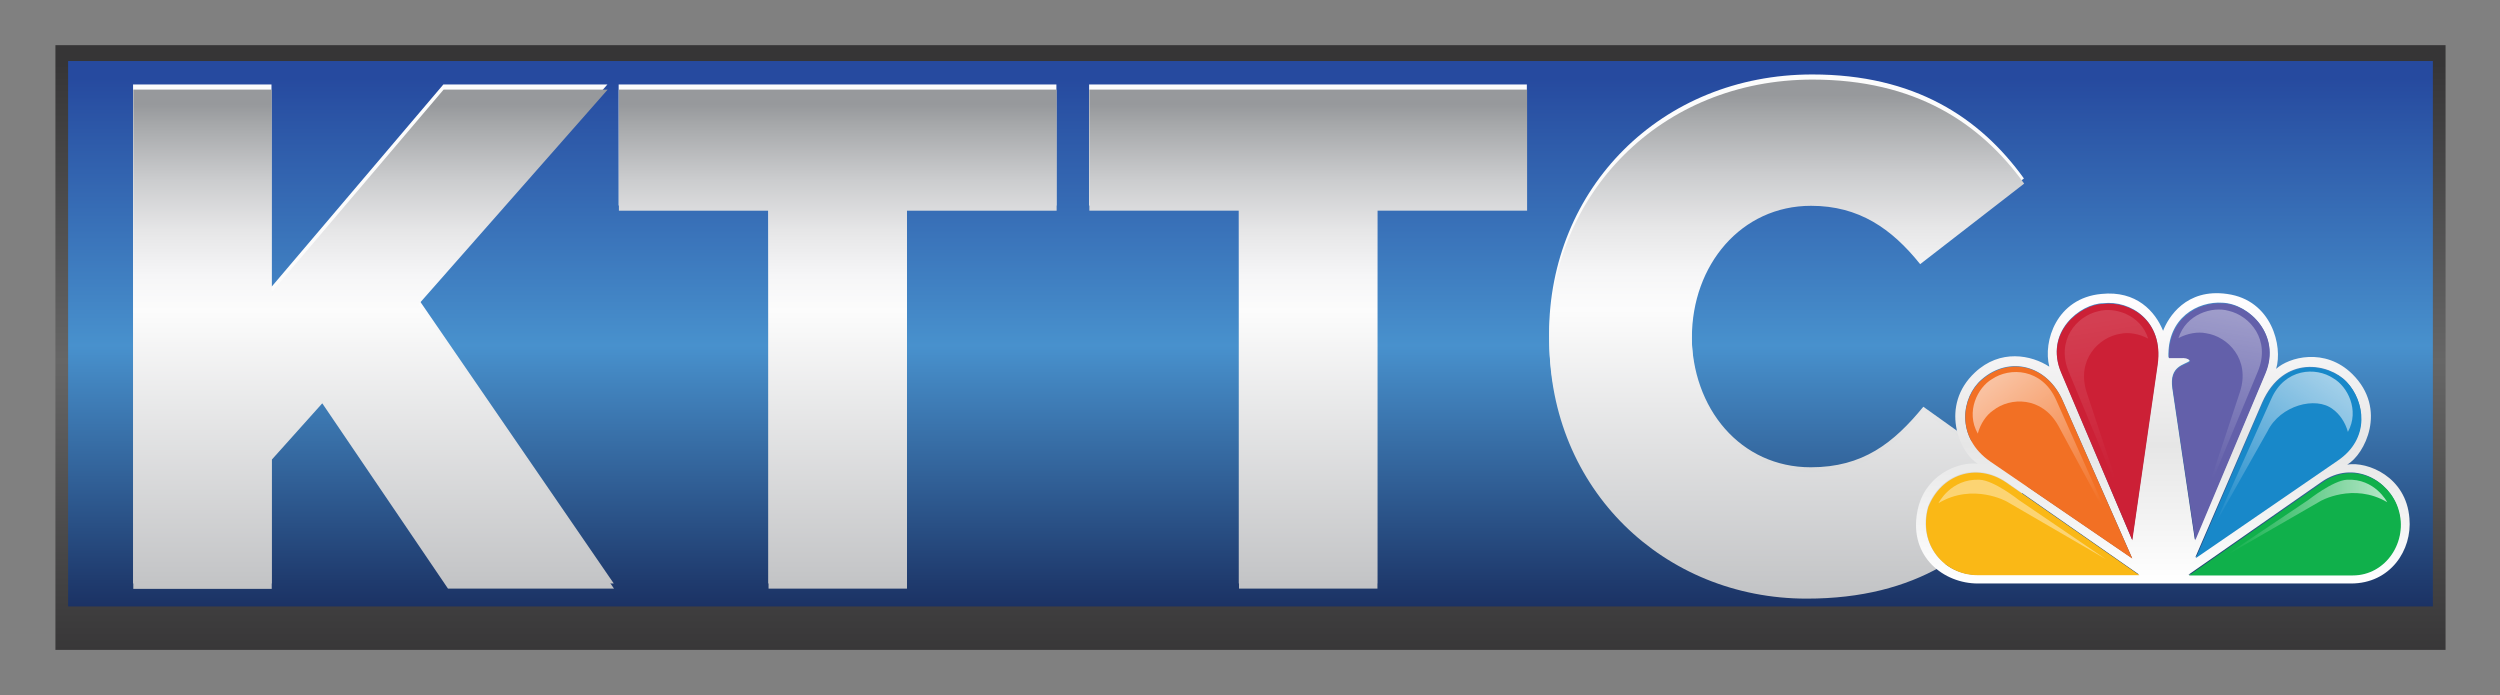 <svg xmlns="http://www.w3.org/2000/svg" xmlns:xlink="http://www.w3.org/1999/xlink" id="Layer_1" x="0px" y="0px" viewBox="0 0 1024 284.7" style="enable-background:new 0 0 1024 284.7;" xml:space="preserve"><rect x="0" y="0" width="1024" height="284.7" fill="#808080" stroke="none"/><style type="text/css">	.st0{fill:url(#SVGID_1_);}	.st1{fill:url(#SVGID_2_);}	.st2{fill:url(#SVGID_3_);}	.st3{fill:url(#SVGID_4_);}	.st4{fill:url(#SVGID_5_);}	.st5{fill:url(#SVGID_6_);}	.st6{fill:url(#SVGID_7_);}	.st7{fill:url(#SVGID_8_);}	.st8{fill:url(#SVGID_9_);}	.st9{fill:url(#SVGID_10_);}	.st10{fill:url(#SVGID_11_);}	.st11{fill:#10B04B;}	.st12{fill:#1888C9;}	.st13{fill:#6360AA;}	.st14{fill:#CC2036;}	.st15{fill:#F27024;}	.st16{fill:#FAB816;}	.st17{opacity:0.4;fill:#FFFFFF;}	.st18{opacity:0.7;fill:url(#SVGID_12_);}	.st19{opacity:0.6;fill:url(#SVGID_13_);}	.st20{opacity:0.6;fill:url(#SVGID_14_);}	.st21{opacity:0.4;fill:url(#SVGID_15_);}	.st22{opacity:0.15;fill:url(#SVGID_16_);}</style><g>	<linearGradient id="SVGID_1_" gradientUnits="userSpaceOnUse" x1="512.151" y1="18.456" x2="512.151" y2="266.143">		<stop offset="3.070476e-02" style="stop-color:#363536"></stop>		<stop offset="0.522" style="stop-color:#666666"></stop>		<stop offset="1" style="stop-color:#383738"></stop>	</linearGradient>	<rect x="22.7" y="18.5" class="st0" width="979" height="247.7"></rect>	<linearGradient id="SVGID_2_" gradientUnits="userSpaceOnUse" x1="512.151" y1="25.041" x2="512.151" y2="248.43">		<stop offset="3.070476e-02" style="stop-color:#264A9F"></stop>		<stop offset="0.522" style="stop-color:#4891CD"></stop>		<stop offset="1" style="stop-color:#1B3264"></stop>	</linearGradient>	<rect x="27.9" y="25" class="st1" width="968.6" height="223.4"></rect>	<g>		<linearGradient id="SVGID_3_" gradientUnits="userSpaceOnUse" x1="152.924" y1="34.576" x2="152.924" y2="238.991">			<stop offset="0.443" style="stop-color:#FCFCFC"></stop>			<stop offset="1" style="stop-color:#C2C3C5"></stop>		</linearGradient>		<path class="st2" d="M54.5,34.6h56.7v82.9l70.4-82.9h67.2l-77.4,87.9l80,116.5h-68l-51.4-75.9l-20.7,23.1V239H54.5V34.6z"></path>		<linearGradient id="SVGID_4_" gradientUnits="userSpaceOnUse" x1="343.036" y1="34.576" x2="343.036" y2="238.991">			<stop offset="0.443" style="stop-color:#FCFCFC"></stop>			<stop offset="1" style="stop-color:#C2C3C5"></stop>		</linearGradient>		<path class="st3" d="M314.7,84.2h-61.3V34.6h179.3v49.6h-61.3V239h-56.7V84.2z"></path>		<linearGradient id="SVGID_5_" gradientUnits="userSpaceOnUse" x1="535.77" y1="34.576" x2="535.77" y2="238.991">			<stop offset="0.443" style="stop-color:#FCFCFC"></stop>			<stop offset="1" style="stop-color:#C2C3C5"></stop>		</linearGradient>		<path class="st4" d="M507.4,84.2h-61.3V34.6h179.3v49.6h-61.3V239h-56.7V84.2z"></path>		<linearGradient id="SVGID_6_" gradientUnits="userSpaceOnUse" x1="732.448" y1="30.488" x2="732.448" y2="243.079">			<stop offset="0.443" style="stop-color:#FCFCFC"></stop>			<stop offset="1" style="stop-color:#C2C3C5"></stop>		</linearGradient>		<path class="st5" d="M634.5,137.4v-0.6c0-59.6,45.8-106.3,107.8-106.3c41.8,0,68.6,17.5,86.7,42.6l-42.6,33   c-11.7-14.6-25.1-23.9-44.7-23.9c-28.6,0-48.8,24.2-48.8,54v0.6c0,30.7,20.1,54.6,48.8,54.6c21.3,0,33.9-9.9,46.1-24.8l42.6,30.4   c-19.3,26.6-45.3,46.1-90.5,46.1C681.5,243.1,634.5,198.4,634.5,137.4z"></path>	</g>	<g>		<linearGradient id="SVGID_7_" gradientUnits="userSpaceOnUse" x1="153.02" y1="36.706" x2="153.02" y2="241.12">			<stop offset="3.029735e-02" style="stop-color:#97999C"></stop>			<stop offset="6.983578e-02" style="stop-color:#A6A8AA"></stop>			<stop offset="0.18" style="stop-color:#CBCCCE"></stop>			<stop offset="0.282" style="stop-color:#E6E6E7"></stop>			<stop offset="0.373" style="stop-color:#F6F6F7"></stop>			<stop offset="0.443" style="stop-color:#FCFCFC"></stop>			<stop offset="1" style="stop-color:#C2C3C5"></stop>		</linearGradient>		<path class="st6" d="M54.6,36.7h56.7v82.9l70.4-82.9h67.2l-77.4,87.9l80,116.5h-68L132,165.2l-20.7,23.1v52.9H54.6V36.7z"></path>		<linearGradient id="SVGID_8_" gradientUnits="userSpaceOnUse" x1="343.131" y1="36.706" x2="343.131" y2="241.12">			<stop offset="3.029735e-02" style="stop-color:#97999C"></stop>			<stop offset="6.983578e-02" style="stop-color:#A6A8AA"></stop>			<stop offset="0.18" style="stop-color:#CBCCCE"></stop>			<stop offset="0.282" style="stop-color:#E6E6E7"></stop>			<stop offset="0.373" style="stop-color:#F6F6F7"></stop>			<stop offset="0.443" style="stop-color:#FCFCFC"></stop>			<stop offset="1" style="stop-color:#C2C3C5"></stop>		</linearGradient>		<path class="st7" d="M314.8,86.3h-61.3V36.7h179.3v49.6h-61.3v154.8h-56.7V86.3z"></path>		<linearGradient id="SVGID_9_" gradientUnits="userSpaceOnUse" x1="535.866" y1="36.706" x2="535.866" y2="241.12">			<stop offset="3.029735e-02" style="stop-color:#97999C"></stop>			<stop offset="6.983578e-02" style="stop-color:#A6A8AA"></stop>			<stop offset="0.18" style="stop-color:#CBCCCE"></stop>			<stop offset="0.282" style="stop-color:#E6E6E7"></stop>			<stop offset="0.373" style="stop-color:#F6F6F7"></stop>			<stop offset="0.443" style="stop-color:#FCFCFC"></stop>			<stop offset="1" style="stop-color:#C2C3C5"></stop>		</linearGradient>		<path class="st8" d="M507.5,86.3h-61.3V36.7h179.3v49.6h-61.3v154.8h-56.7V86.3z"></path>		<linearGradient id="SVGID_10_" gradientUnits="userSpaceOnUse" x1="732.544" y1="32.617" x2="732.544" y2="245.209">			<stop offset="3.029735e-02" style="stop-color:#97999C"></stop>			<stop offset="6.983578e-02" style="stop-color:#A6A8AA"></stop>			<stop offset="0.18" style="stop-color:#CBCCCE"></stop>			<stop offset="0.282" style="stop-color:#E6E6E7"></stop>			<stop offset="0.373" style="stop-color:#F6F6F7"></stop>			<stop offset="0.443" style="stop-color:#FCFCFC"></stop>			<stop offset="1" style="stop-color:#C2C3C5"></stop>		</linearGradient>		<path class="st9" d="M634.6,139.5v-0.6c0-59.6,45.8-106.3,107.8-106.3c41.8,0,68.6,17.5,86.7,42.6l-42.6,33   c-11.7-14.6-25.1-23.9-44.7-23.9c-28.6,0-48.8,24.2-48.8,54v0.6c0,30.7,20.1,54.6,48.8,54.6c21.3,0,33.9-9.9,46.1-24.8l42.6,30.4   c-19.3,26.6-45.3,46.1-90.5,46.1C681.6,245.2,634.6,200.5,634.6,139.5z"></path>	</g>	<g>		<g>			<linearGradient id="SVGID_11_" gradientUnits="userSpaceOnUse" x1="885.985" y1="120.135" x2="885.985" y2="238.991">				<stop offset="3.070476e-02" style="stop-color:#FEFDFE"></stop>				<stop offset="0.522" style="stop-color:#E6E6E6"></stop>				<stop offset="1" style="stop-color:#FFFFFF"></stop>			</linearGradient>			<path class="st10" d="M986.9,212.3c-1.3-17-17.1-23.4-25.5-22c7.1-4,16.7-22.7,2.1-37.1c-11.2-11-26-6.9-31.2-2.1    c2.8-9.1-1.7-28.2-20.1-30.7c-16.8-2.4-24.1,9.6-26.2,15.1c-3.2-7.9-10.9-16.6-25.3-15.1c-18.3,1.7-24,19.4-21.3,29.8    c-7.3-4.8-20.1-7.4-30.5,2.4c-14.4,13.5-6.5,32.8,1.2,37.3c-8.5-0.8-22.1,4.9-24.8,19.8c-3.4,18.5,11,29.3,24.8,29.3H963    C979.1,239,988.1,225.3,986.9,212.3z M811.7,155.4c11.2-9.8,26.9-6.1,33.3,9l28.3,64.2l-58.1-39.7    C800.8,179,803.4,162.5,811.7,155.4z M810,235.4c-13.8,0.1-24.6-12.5-20.3-27.9c5.2-13.4,19.7-18.5,31.9-10.2l54.5,38H810z     M883.7,149l-10.4,72l-29-68.5c-7.1-16.6,7.9-28.2,17.2-28.3C872.4,122.9,886.2,131.2,883.7,149z M961.1,156.3    c7.3,7.7,9.9,22.9-3.8,32.1l-58.1,39.9l27.4-63.5C935.4,145,954.1,148.9,961.1,156.3z M896.9,147.8c-0.3-1.5-3.2-1.5-3.3-1.4    h-5.4c-0.6-16.2,12-23.1,22.2-22.4c11,0.5,23.8,13.3,17.5,28.6L899,221l-9.2-61.9C888.4,149.7,894.9,149.5,896.9,147.8z     M963.5,235.4h-67.1l54.5-38c13.1-9.2,27.7-0.7,31.2,10.9C986.3,221.3,977.3,235.5,963.5,235.4z"></path>			<path class="st11" d="M963.7,235.7h-67.1l54.6-38c13.1-9.2,27.7-0.7,31.2,10.9C986.5,221.6,977.4,235.7,963.7,235.7L963.7,235.7z    "></path>			<path class="st12" d="M957.5,188.7l-58.1,39.9l27.4-63.5c8.7-19.9,27.4-15.9,34.5-8.5C968.6,164.3,971.1,179.5,957.5,188.7    L957.5,188.7z"></path>			<path class="st13" d="M928,152.8l-28.8,68.5l-9.2-61.9c-1.5-9.5,5-9.7,7.1-11.3c-0.3-1.5-3.3-1.5-3.3-1.4h-5.4    c-0.6-16.2,12-23.1,22.2-22.4C921.6,124.7,934.3,137.5,928,152.8L928,152.8z"></path>			<path class="st14" d="M883.8,149.3l-10.4,72l-29.1-68.5c-7.1-16.6,7.9-28.2,17.2-28.3C872.6,123.2,886.3,131.4,883.8,149.3    L883.8,149.3z"></path>			<path class="st15" d="M845.1,164.6l28.3,64.2l-58.1-39.7c-14.4-9.9-11.9-26.4-3.5-33.5C823,145.8,838.7,149.5,845.1,164.6    L845.1,164.6z"></path>			<path class="st16" d="M789.8,207.8c5.2-13.4,19.7-18.5,31.9-10.2l54.6,38h-66.1C796.4,235.7,785.6,223.1,789.8,207.8L789.8,207.8    z"></path>		</g>		<path class="st17" d="M794,206.1c0,0,5-10.1,16.8-9.6c5.9,0.2,16.1,8.3,16.1,8.3l35.6,24.2l-40.4-23.5   C822.2,205.5,808.1,197.6,794,206.1z"></path>		<linearGradient id="SVGID_12_" gradientUnits="userSpaceOnUse" x1="910.262" y1="212.386" x2="977.763" y2="212.386">			<stop offset="3.222660e-02" style="stop-color:#FFFFFF;stop-opacity:0"></stop>			<stop offset="1" style="stop-color:#FFFFFF"></stop>		</linearGradient>		<path class="st18" d="M977.8,205.7c0,0-5-9.8-16.5-9.2c-5.7,0.3-15.7,8.2-15.7,8.2l-35.3,23.7l39.9-23   C950.2,205.3,963.9,197.5,977.8,205.7z"></path>		<linearGradient id="SVGID_13_" gradientUnits="userSpaceOnUse" x1="911.124" y1="221.002" x2="955.734" y2="155.421">			<stop offset="3.222660e-02" style="stop-color:#FFFFFF;stop-opacity:0"></stop>			<stop offset="1" style="stop-color:#FFFFFF"></stop>		</linearGradient>		<path class="st19" d="M955.8,155c5.7,3.3,10.8,13,5.9,21.9c-1.1-4-3.5-7.4-6.2-9.3c-6.9-5.4-21.5-1.6-26.7,9l-21.5,38.1l23-51.3   C935.8,150.9,948.5,150.1,955.8,155z"></path>		<linearGradient id="SVGID_14_" gradientUnits="userSpaceOnUse" x1="858.117" y1="211.757" x2="813.889" y2="154.183">			<stop offset="3.222660e-02" style="stop-color:#FFFFFF;stop-opacity:0"></stop>			<stop offset="1" style="stop-color:#FFFFFF"></stop>		</linearGradient>		<path class="st20" d="M815.9,155.3c-5.8,3.4-10.9,13.3-5.8,22.3c1.1-4.1,3.5-7.6,6.3-9.5c7-5.5,20-5.8,26.7,6.3l22.2,41.2   l-23.2-52C836.3,150.9,823.3,150.3,815.9,155.3z"></path>					<linearGradient id="SVGID_15_" gradientUnits="userSpaceOnUse" x1="398.562" y1="915.489" x2="353.758" y2="857.166" gradientTransform="matrix(0.686 0.727 -0.727 0.686 1292.836 -720.542)">			<stop offset="3.222660e-02" style="stop-color:#FFFFFF;stop-opacity:0"></stop>			<stop offset="1" style="stop-color:#FFFFFF"></stop>		</linearGradient>		<path class="st21" d="M912.8,127.3c-6.6-1.9-17.4,1.3-20.5,11.2c3.7-2,8-2.7,11.3-2c8.9,1.3,18.2,10.7,13.9,24l-14.9,45l22.2-53.3   C930.2,139.3,921.6,129.3,912.8,127.3z"></path>					<linearGradient id="SVGID_16_" gradientUnits="userSpaceOnUse" x1="1181.051" y1="86.635" x2="1136.247" y2="28.312" gradientTransform="matrix(-0.686 0.727 0.727 0.686 1619.198 -720.542)">			<stop offset="3.222660e-02" style="stop-color:#FFFFFF;stop-opacity:0"></stop>			<stop offset="1" style="stop-color:#FFFFFF"></stop>		</linearGradient>		<path class="st22" d="M859.4,127.5c6.6-1.9,17.4,1.3,20.5,11.2c-3.7-2-8-2.7-11.3-2c-8.9,1.3-18.2,10.7-13.9,24l14.9,45   l-22.2-53.3C842,139.5,850.5,129.5,859.4,127.5z"></path>	</g></g></svg>